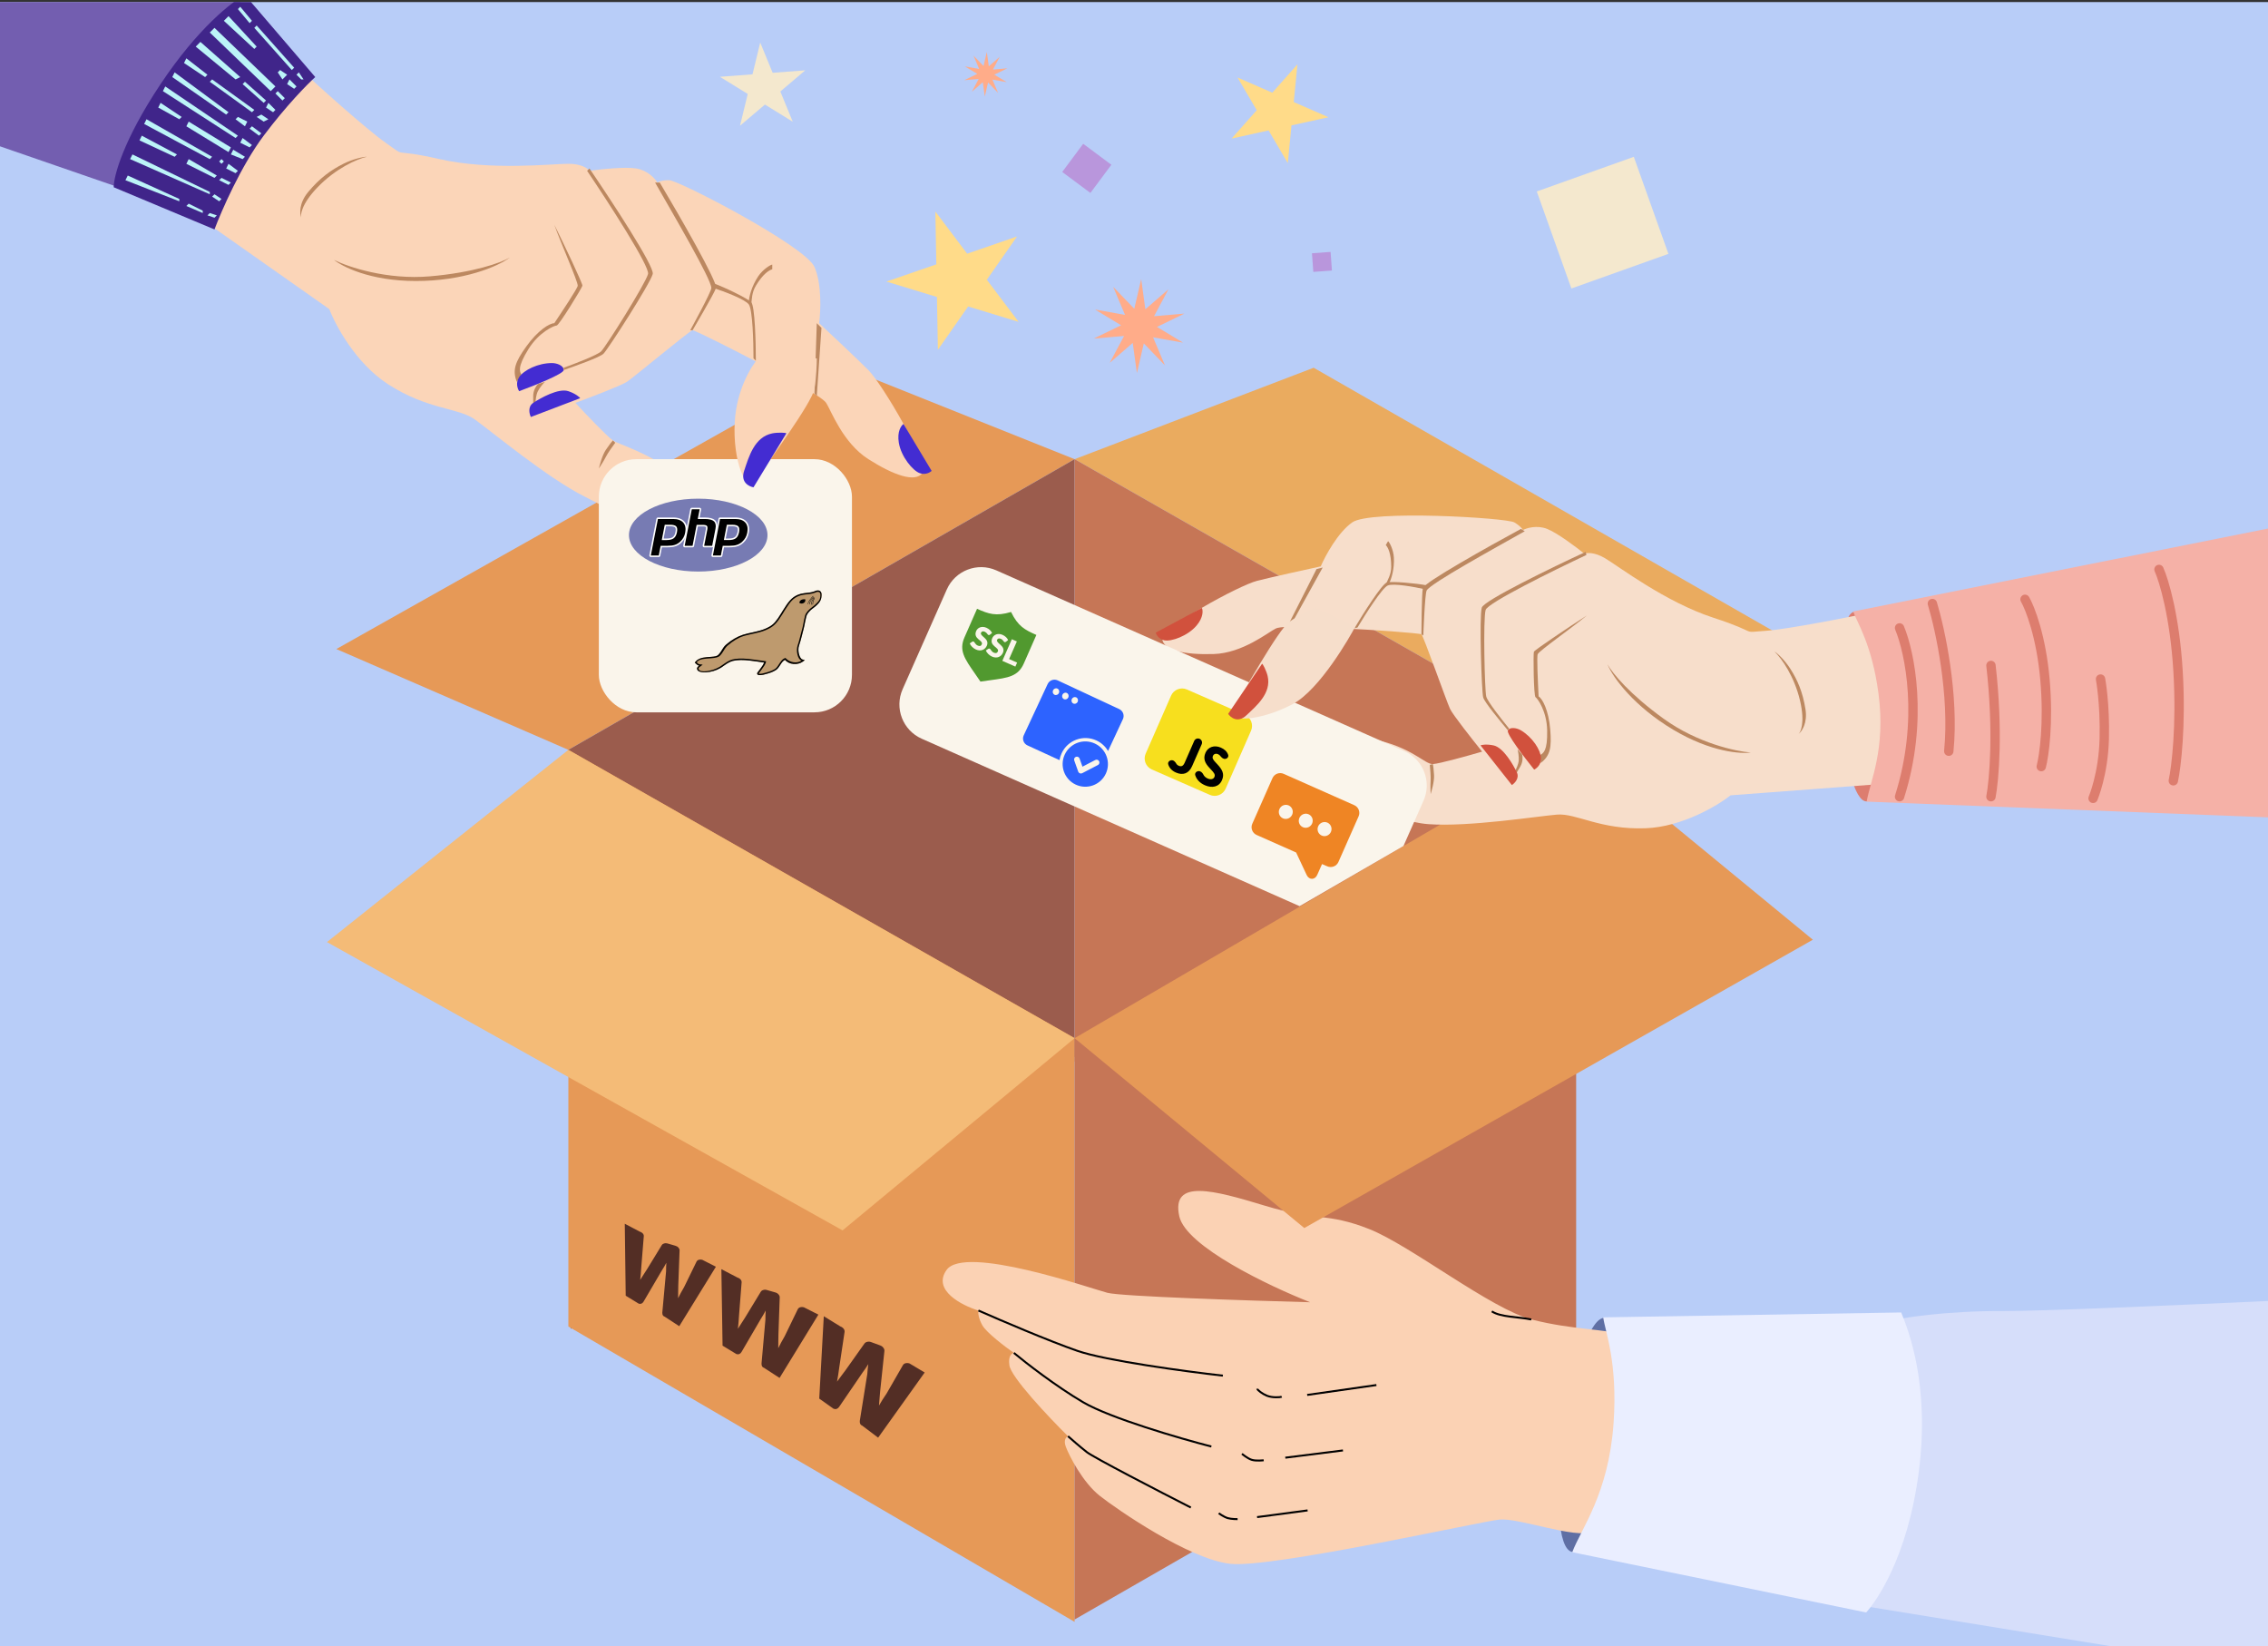 <svg width="277" height="201" viewBox="0 0 277 201" fill="none" xmlns="http://www.w3.org/2000/svg">
<rect x="0" y="0" width="277" height="201" fill="#333333" stroke="none"/>
<g clip-path="url(#clip0_40361_22902)">
<rect width="321.2" height="200.75" transform="translate(-22.1 0.25)" fill="#B8CDF8"/>
<path d="M230.289 86.083C230.626 92.49 229.492 97.779 227.994 97.858C226.496 97.937 225.201 92.775 224.864 86.368C224.527 79.961 225.065 74.751 226.563 74.673C228.061 74.594 229.953 79.676 230.289 86.083Z" fill="#DD7D6F"/>
<path d="M41.079 79.254L69.417 91.562L131.244 56.069L102.621 44.619L41.079 79.254Z" fill="#E69957"/>
<path d="M160.443 44.905L131.246 56.069L192.501 90.99L221.411 79.826L160.443 44.905Z" fill="#EAAB5F"/>
<path d="M131.246 129.06V56.069L69.418 91.562L69.704 162.264L131.246 129.06Z" fill="#9B5C4D"/>
<path d="M192.501 90.99L131.246 56.069V129.632L191.929 162.264L192.501 90.99Z" fill="#C67656"/>
<path d="M131.246 198.044V126.77L69.418 91.563V161.978L131.246 198.044Z" fill="#E69957"/>
<path d="M39.935 115.035L69.417 91.563L131.245 126.77L102.907 150.242L39.935 115.035Z" fill="#F4BB77"/>
<path d="M131.246 197.757V126.77L192.501 90.99V162.55L131.246 197.757Z" fill="#C67656"/>
<path d="M234.213 177.68C233.601 186.268 229.377 193.276 228.259 196.211L308.637 209.282L308.637 157.338C308.637 157.338 253.347 160.132 244.72 160.089C237.346 160.052 232.218 161.012 232.218 161.012C232.426 162.686 234.75 170.166 234.213 177.68Z" fill="#D6DEFA"/>
<path d="M197.771 175.746C196.583 183.629 193.884 189.785 192.041 189.507C190.198 189.229 189.908 182.623 191.096 174.74C192.284 166.857 194.238 160.649 196.081 160.927C197.924 161.205 198.959 167.863 197.771 175.746Z" fill="#5F6FA4"/>
<path d="M123.279 166.681C123.386 168.075 128.098 173.059 130.441 175.376C130.221 175.454 129.86 175.821 130.176 176.67C130.571 177.731 132.227 181.01 134.338 182.668C136.448 184.325 145.246 190.415 150.281 190.957C155.315 191.498 180.739 185.803 183.117 185.556C185.496 185.308 192.309 187.929 194.573 187.045C196.837 186.161 200.224 181.587 200.916 174.623C201.607 167.66 199.602 163.696 197.91 162.982C196.219 162.268 192.146 162.414 187.139 161.143C182.131 159.872 172.329 152.106 167.231 150.081C162.133 148.057 160.692 149.109 154.463 147.22C148.235 145.332 143.016 143.895 144.03 148.513C144.842 152.208 155.022 157.054 160.01 159.015C152.456 158.815 136.928 158.304 135.254 157.864C133.162 157.312 117.841 151.968 115.614 155.065C113.832 157.542 117.461 159.404 119.498 160.026C119.449 160.261 119.479 160.953 119.983 161.84C120.488 162.728 122.756 164.45 123.828 165.201C123.577 165.231 123.115 165.569 123.279 166.681Z" fill="#FBD2B4"/>
<path d="M168.106 169.126L159.65 170.334" stroke="black" stroke-width="0.24"/>
<path d="M156.542 170.556C156.322 170.633 155.389 170.693 154.73 170.429C154.205 170.219 153.565 169.741 153.558 169.577" stroke="black" stroke-width="0.24"/>
<path d="M164.021 177.111L156.979 177.996" stroke="black" stroke-width="0.24"/>
<path d="M154.341 178.312C154.341 178.312 153.426 178.426 152.882 178.258C152.357 178.097 151.685 177.523 151.685 177.523" stroke="black" stroke-width="0.24"/>
<path d="M159.703 184.433L153.532 185.252" stroke="black" stroke-width="0.24"/>
<path d="M151.153 185.5C151.153 185.5 150.412 185.511 149.953 185.376C149.469 185.234 148.85 184.783 148.85 184.783" stroke="black" stroke-width="0.24"/>
<path d="M145.441 184.084C141.559 182.104 133.583 177.979 132.739 177.316C131.895 176.653 130.855 175.746 130.441 175.375" stroke="black" stroke-width="0.24"/>
<path d="M147.948 176.635C144.108 175.644 135.597 173.174 132.273 171.219C128.95 169.264 125.258 166.392 123.828 165.201" stroke="black" stroke-width="0.24"/>
<path d="M149.352 167.98C144.883 167.472 135.074 166.157 131.596 164.954C128.118 163.752 122.081 161.167 119.497 160.025" stroke="black" stroke-width="0.24"/>
<path d="M182.199 160.131C183.279 160.842 185.421 160.791 187.02 161.118" stroke="black" stroke-width="0.24"/>
<path d="M197.068 173.833C196.455 182.42 193.14 186.604 192.023 189.539L227.921 196.897C229.07 195.639 232.994 190.281 234.357 179.66C235.72 169.039 233.058 162.365 232.2 160.263L195.809 160.86C196.018 162.534 197.604 166.318 197.068 173.833Z" fill="#EAEEFF"/>
<path d="M159.298 149.955L131.246 126.77L192.501 90.99L221.411 114.748L159.298 149.955Z" fill="#E69957"/>
<path d="M40.221 37.746L24.764 26.871C25.241 25.058 26.882 20.402 29.63 16.28C32.378 12.158 35.355 9.219 36.499 8.265C38.599 10.269 44.8 15.821 47.09 17.424C49.953 19.427 47.377 17.996 53.674 19.427C59.971 20.858 67.413 20 69.417 20C71.02 20 71.802 20.572 71.993 20.858C73.329 20.668 76.344 20.343 77.718 20.572C79.092 20.801 80.008 21.812 80.294 22.29C80.389 22.194 80.809 22.003 81.725 22.003C82.87 22.003 98.327 30.018 99.472 32.594C100.388 34.655 100.235 38.033 100.045 39.464C101.476 40.8 104.682 43.815 106.056 45.189C107.773 46.906 113.498 56.638 112.639 57.783C111.78 58.928 109.204 58.069 106.056 56.066C102.907 54.062 101.476 50.055 100.903 49.196C100.331 48.337 95.751 46.047 93.175 44.616C90.599 43.185 84.874 40.323 84.588 40.323C84.302 40.323 77.432 46.047 76.573 46.62C75.886 47.078 72.089 48.528 70.276 49.196C71.516 50.532 74.169 53.318 74.856 53.776C75.714 54.348 79.149 55.207 82.87 58.069C86.591 60.932 86.591 64.939 84.874 66.084C83.156 67.229 76.001 62.935 71.421 60.646C66.841 58.356 59.971 52.631 57.967 51.2C55.964 49.769 52.243 50.055 47.377 46.906C43.484 44.387 40.984 39.75 40.221 37.746Z" fill="#FBD5B8"/>
<path d="M71.134 34.885C71.174 34.644 68.844 29.733 67.699 27.443C68.558 29.828 70.561 34.313 70.561 34.885C70.561 35.171 68.653 38.034 67.699 39.465L67.699 39.465C67.126 39.465 65.695 40.324 64.264 42.327C62.933 44.191 62.547 45.19 63.119 46.621L63.692 45.762C63.501 45.38 63.119 44.904 64.55 42.614C65.855 40.526 67.699 39.751 67.985 39.751C68.271 39.751 71.094 35.126 71.134 34.885Z" fill="#BC8860"/>
<path d="M65.123 48.34C65.123 47.653 65.505 47.099 65.695 46.908L66.554 46.622C66.363 46.813 65.924 47.309 65.695 47.767C65.466 48.225 65.409 48.912 65.409 49.198L65.123 49.484V48.34Z" fill="#BC8860"/>
<path d="M63.406 46.05C62.948 46.736 63.215 47.481 63.406 47.767C65.219 47.099 68.845 45.649 68.845 45.191C68.845 44.618 67.986 44.332 67.413 44.332C65.711 44.332 63.979 45.191 63.406 46.05Z" fill="#432CD2"/>
<path d="M69.417 47.767C68.203 47.362 65.982 48.626 65.123 49.198C64.436 49.656 64.646 50.534 64.837 50.916L70.848 48.626C70.848 48.53 70.276 48.053 69.417 47.767Z" fill="#432CD2"/>
<rect x="73.139" y="56.068" width="30.914" height="30.914" rx="4.58" fill="#FAF5EB"/>
<path d="M85.158 81.769C85.371 82.285 86.97 82.186 87.995 81.567L88.072 81.519L88.152 81.467C88.18 81.448 88.21 81.428 88.242 81.406L88.469 81.246C89.029 80.85 89.34 80.709 89.815 80.646L89.917 80.633L90.036 80.62C90.632 80.562 91.224 80.601 92.432 80.772L93.332 80.905C93.241 81.125 93.117 81.321 92.85 81.677L92.627 81.972C92.585 82.03 92.552 82.077 92.516 82.13C92.45 82.198 92.454 82.313 92.541 82.382C92.585 82.416 92.643 82.433 92.724 82.439C92.841 82.448 93.008 82.434 93.183 82.401L93.371 82.354C94.025 82.186 94.337 82.069 94.7 81.858C94.892 81.746 95.012 81.621 95.209 81.326L95.296 81.192C95.546 80.8 95.682 80.655 95.886 80.579C96.353 81.159 97.402 81.261 98.062 80.781L98.297 80.61L98.017 80.531C97.631 80.421 97.38 79.42 97.588 78.844C97.644 78.687 97.704 78.494 97.773 78.24L97.868 77.883L98.096 76.998L98.125 76.891C98.159 76.77 98.189 76.641 98.223 76.482L98.295 76.12L98.331 75.93C98.439 75.372 98.508 75.13 98.605 74.982C98.711 74.819 98.826 74.681 98.964 74.549L99.095 74.432L99.144 74.391C99.153 74.384 99.163 74.376 99.174 74.367L99.472 74.137L99.554 74.07C99.579 74.05 99.603 74.03 99.625 74.011L99.658 73.981C100.189 73.502 100.349 73.187 100.34 72.578C100.336 72.274 100.154 72.088 99.862 72.097C99.791 72.099 99.737 72.107 99.686 72.122L99.641 72.138L99.49 72.203C99.42 72.23 99.337 72.257 99.232 72.284L99.167 72.3C99.018 72.337 98.884 72.358 98.566 72.393L98.297 72.424L98.17 72.442C97.884 72.484 97.663 72.54 97.461 72.625L97.354 72.672C96.712 72.968 96.31 73.417 95.595 74.586L95.407 74.894C94.803 75.875 94.485 76.234 93.98 76.52C93.895 76.568 93.808 76.614 93.719 76.657L93.616 76.706L93.516 76.751C93.101 76.935 92.711 77.045 91.857 77.233L91.44 77.325L91.273 77.364C91.066 77.413 90.914 77.455 90.752 77.506C90.079 77.717 89.334 78.149 88.707 78.69C88.594 78.787 88.499 78.887 88.412 78.999C88.356 79.073 88.307 79.144 88.24 79.254L88.132 79.429L88.056 79.55C87.939 79.731 87.864 79.822 87.728 79.963C87.58 80.115 87.37 80.172 86.763 80.213L86.409 80.237L86.336 80.243C85.639 80.305 85.232 80.462 84.939 80.807L84.855 80.905L84.946 80.997C85.099 81.152 85.213 81.236 85.35 81.272L85.392 81.282C85.149 81.45 85.08 81.581 85.158 81.769Z" fill="#BE9A6E"/>
<path d="M85.158 81.769C85.371 82.285 86.97 82.186 87.995 81.567L88.072 81.519L88.152 81.467C88.18 81.448 88.21 81.428 88.242 81.406L88.469 81.246C89.029 80.85 89.34 80.709 89.815 80.646L89.917 80.633L90.036 80.62C90.632 80.562 91.224 80.601 92.432 80.772L93.332 80.905C93.241 81.125 93.117 81.321 92.85 81.677L92.627 81.972C92.585 82.03 92.552 82.077 92.516 82.13C92.45 82.198 92.454 82.313 92.541 82.382C92.585 82.416 92.643 82.433 92.724 82.439C92.841 82.448 93.008 82.434 93.183 82.401L93.371 82.354C94.025 82.186 94.337 82.069 94.7 81.858C94.892 81.746 95.012 81.621 95.209 81.326L95.296 81.192C95.546 80.8 95.682 80.655 95.886 80.579C96.353 81.159 97.402 81.261 98.062 80.781L98.297 80.61L98.017 80.531C97.631 80.421 97.38 79.42 97.588 78.844C97.644 78.687 97.704 78.494 97.773 78.24L97.868 77.883L98.096 76.998L98.125 76.891C98.159 76.77 98.189 76.641 98.223 76.482L98.295 76.12L98.168 76.096L98.295 76.12L98.331 75.93C98.439 75.372 98.508 75.13 98.605 74.982C98.711 74.819 98.826 74.681 98.964 74.549L99.095 74.432L99.144 74.391C99.153 74.384 99.163 74.376 99.174 74.367L99.472 74.137L99.554 74.07C99.579 74.05 99.603 74.03 99.625 74.011L99.658 73.981C100.189 73.502 100.349 73.187 100.34 72.578C100.336 72.274 100.154 72.088 99.862 72.097C99.791 72.099 99.737 72.107 99.686 72.122L99.641 72.138L99.49 72.203C99.42 72.23 99.337 72.257 99.232 72.284L99.167 72.3C99.018 72.337 98.884 72.358 98.566 72.393L98.297 72.424L98.17 72.442C97.884 72.484 97.663 72.54 97.461 72.625L97.354 72.672C96.712 72.968 96.31 73.417 95.595 74.586L95.407 74.894C94.803 75.875 94.485 76.234 93.98 76.52C93.895 76.568 93.808 76.614 93.719 76.657L93.616 76.706L93.516 76.751C93.101 76.935 92.711 77.045 91.857 77.233L91.44 77.325L91.273 77.364C91.066 77.413 90.914 77.455 90.752 77.506C90.079 77.717 89.334 78.149 88.707 78.69C88.594 78.787 88.499 78.887 88.412 78.999C88.356 79.073 88.307 79.144 88.24 79.254L88.132 79.429L88.056 79.55C87.939 79.731 87.864 79.822 87.728 79.963C87.58 80.115 87.37 80.172 86.763 80.213L86.409 80.237L86.336 80.243C85.639 80.305 85.232 80.462 84.939 80.807L84.855 80.905L84.946 80.997C85.099 81.152 85.213 81.236 85.35 81.272L85.392 81.282C85.149 81.45 85.08 81.581 85.158 81.769ZM85.505 81.401L85.822 81.159L85.592 81.128C85.378 81.135 85.316 81.098 85.132 80.919L85.083 80.871L85.09 80.862C85.346 80.562 85.635 80.488 86.249 80.425L86.43 80.409L86.83 80.381C87.416 80.338 87.749 80.251 87.92 80.074L87.988 80.002C88.115 79.865 88.194 79.756 88.34 79.521L88.475 79.301C88.527 79.219 88.567 79.16 88.614 79.1C88.695 78.994 88.784 78.9 88.89 78.809C89.504 78.279 90.154 77.877 90.81 77.671L90.947 77.63L91.049 77.601C91.205 77.558 91.382 77.516 91.634 77.46L92.102 77.357L92.298 77.312C93.014 77.145 93.352 77.029 93.794 76.815C93.885 76.77 93.975 76.724 94.062 76.674C94.591 76.376 94.957 75.974 95.572 74.978L95.817 74.576L95.935 74.388C96.567 73.39 96.908 73.046 97.529 72.785C97.699 72.714 97.884 72.663 98.117 72.624L98.306 72.597L98.835 72.534L98.949 72.519C99.054 72.503 99.132 72.487 99.216 72.467C99.357 72.432 99.465 72.399 99.555 72.364L99.711 72.297C99.761 72.278 99.809 72.269 99.885 72.267C100.102 72.26 100.197 72.391 100.2 72.624C100.208 73.171 100.039 73.394 99.58 73.82L99.523 73.871L99.458 73.928C99.424 73.957 99.388 73.987 99.343 74.022L99.008 74.282L98.977 74.308L98.901 74.374C98.722 74.533 98.579 74.698 98.449 74.897C98.349 75.05 98.29 75.272 98.195 75.743L98.092 76.275L98.058 76.441L98.026 76.589C98.01 76.659 97.994 76.722 97.978 76.783L97.892 77.107L97.633 78.106L97.566 78.35L97.524 78.493C97.49 78.605 97.458 78.702 97.427 78.787C97.198 79.424 97.414 80.517 97.888 80.652L97.912 80.658L97.892 80.673C97.295 81.071 96.421 80.879 95.962 80.379L95.935 80.341L95.891 80.356C95.652 80.431 95.483 80.593 95.25 80.942L95.166 81.071C94.927 81.445 94.812 81.597 94.616 81.711L94.521 81.764C94.176 81.954 93.844 82.065 93.137 82.24C92.975 82.27 92.883 82.285 92.779 82.277C92.721 82.272 92.704 82.297 92.684 82.281C92.659 82.262 92.659 82.235 92.68 82.213L92.749 82.117L92.847 81.984L93.053 81.711C93.307 81.37 93.425 81.174 93.517 80.942L93.57 80.749L92.554 80.609L92.198 80.559C90.994 80.395 90.434 80.378 89.781 80.465C89.306 80.529 88.978 80.682 88.451 81.047L88.145 81.262C88.05 81.327 87.978 81.374 87.904 81.419C86.937 82.002 85.518 82.161 85.346 81.746C85.295 81.623 85.279 81.55 85.505 81.401Z" fill="black"/>
<path fill-rule="evenodd" clip-rule="evenodd" d="M97.617 73.598C97.887 73.832 98.454 73.644 98.352 73.178C97.933 73.143 97.69 73.286 97.617 73.598Z" fill="black"/>
<path d="M99.5 73.052C99.428 73.203 99.291 73.397 99.291 73.781C99.29 73.846 99.241 73.891 99.24 73.79C99.244 73.415 99.343 73.253 99.448 73.041C99.497 72.953 99.527 72.989 99.5 73.052Z" fill="black"/>
<path d="M99.427 72.996C99.343 73.14 99.139 73.402 99.105 73.784C99.099 73.849 99.046 73.89 99.054 73.788C99.09 73.416 99.253 73.182 99.377 72.979C99.433 72.897 99.46 72.935 99.427 72.996Z" fill="black"/>
<path d="M99.363 72.921C99.266 73.056 98.952 73.371 98.887 73.749C98.875 73.814 98.819 73.85 98.835 73.749C98.903 73.381 99.174 73.091 99.314 72.9C99.377 72.822 99.4 72.863 99.363 72.921Z" fill="black"/>
<path d="M99.303 72.838C99.189 72.959 98.814 73.36 98.696 73.725C98.675 73.787 98.615 73.815 98.645 73.718C98.764 73.363 99.092 72.98 99.258 72.81C99.331 72.742 99.348 72.786 99.303 72.838Z" fill="black"/>
<path d="M110.349 51.774L113.784 57.499C113.593 57.69 113.04 58.014 112.353 57.785C111.494 57.499 110.063 55.782 109.777 54.064C109.548 52.69 110.063 51.965 110.349 51.774Z" fill="#432CD2"/>
<path d="M37.645 23.436C36.5 24.81 36.596 26.108 36.786 26.585C36.691 26.299 36.754 24.974 38.79 22.864C41 20.574 43.561 19.429 44.801 19.143C44.324 19.143 43.084 19.429 41.939 20.001C40.446 20.748 39.077 21.719 37.645 23.436Z" fill="#BC8860"/>
<path d="M52.529 33.741C47.262 34.199 42.51 32.596 40.793 31.737C41.747 32.501 45.087 34.314 50.811 34.314C56.541 34.314 60.734 32.596 62.261 31.451C61.116 32.119 57.796 33.283 52.529 33.741Z" fill="#BC8860"/>
<path d="M73.711 43.187C73.253 43.645 70.18 44.713 68.845 45.19V44.904C70.18 44.427 72.967 43.358 73.425 42.9C73.997 42.328 78.863 34.599 79.149 33.455C79.378 32.538 74.283 24.677 71.707 20.86L71.993 20.574C74.665 24.486 79.951 32.538 79.722 33.455C79.436 34.599 74.283 42.614 73.711 43.187Z" fill="#BC8860"/>
<path d="M87.451 35.172C87.68 34.485 82.967 26.299 80.581 22.291H80.009C82.299 26.299 86.879 34.099 86.879 35.172C86.879 35.642 84.302 40.325 84.302 40.325H84.589C84.589 40.325 87.222 35.859 87.451 35.172Z" fill="#BC8860"/>
<path d="M91.744 36.889C91.286 36.431 88.5 35.077 87.164 34.6V35.172C88.404 35.576 91 36.542 91.458 37.176C91.916 37.81 92.03 41.756 92.03 43.759L92.316 44.045C92.316 41.851 92.202 37.347 91.744 36.889Z" fill="#BC8860"/>
<path d="M92.603 33.741C91.79 34.961 91.458 36.317 91.458 36.889L91.744 37.176C91.84 36.603 91.79 35.764 92.317 34.886C93.175 33.455 93.939 32.977 94.32 32.882V32.31C94.13 32.31 93.175 32.882 92.603 33.741Z" fill="#BC8860"/>
<path d="M99.758 48.339L100.33 40.038L99.758 39.466L99.472 48.053L99.758 48.339Z" fill="#BC8860"/>
<path d="M73.997 54.923C73.539 55.61 73.234 56.831 73.139 57.213C73.329 56.926 73.768 56.239 73.997 55.782C74.226 55.324 74.856 54.446 75.142 54.064L74.856 53.778C74.761 53.873 74.379 54.35 73.997 54.923Z" fill="#BC8860"/>
<path d="M21.214 8.951C18.466 12.615 15.245 20.545 14.386 22.835L-38.662 4.516L-4.535 -30.364L29.863 -0.153C28.908 0.706 23.962 5.287 21.214 8.951Z" fill="#735EB0"/>
<path d="M32.206 16.567C29.458 20.23 27.054 25.726 26.195 28.016L13.887 22.864C13.887 21.528 15.032 17.139 19.611 10.269C24.191 3.399 28.39 0.155 29.916 -0.608L38.503 9.41C37.549 10.269 34.954 12.903 32.206 16.567Z" fill="#40258A"/>
<path d="M21.902 24.295L15.605 21.433L15.318 22.005L21.902 24.581V24.295Z" fill="#BCF4F8"/>
<path d="M21.615 18.856L17.321 16.566L17.035 17.139L21.329 19.143L21.615 18.856Z" fill="#BCF4F8"/>
<path d="M19.612 12.56L22.189 14.277L21.902 14.563L19.326 13.132L19.612 12.56Z" fill="#BCF4F8"/>
<path d="M25.623 23.722L15.891 19.428L16.177 18.856L25.623 23.436V23.722Z" fill="#BCF4F8"/>
<path d="M24.763 25.727L23.046 24.868L22.76 25.154L24.763 26.013V25.727Z" fill="#BCF4F8"/>
<path d="M26.481 26.298L25.622 26.012L25.336 26.298L26.195 26.585L26.481 26.298Z" fill="#BCF4F8"/>
<path d="M27.054 24.295L26.195 23.723L25.909 24.009L26.768 24.581L27.054 24.295Z" fill="#BCF4F8"/>
<path d="M26.481 21.433L23.046 19.429L22.76 20.002L26.195 21.719L26.481 21.433Z" fill="#BCF4F8"/>
<path d="M28.198 22.292L27.053 21.72L26.767 22.006L27.912 22.578L28.198 22.292Z" fill="#BCF4F8"/>
<path d="M25.908 19.143L17.894 14.563L17.607 15.136L25.622 19.43L25.908 19.143Z" fill="#BCF4F8"/>
<path d="M27.339 19.715L27.053 19.429L26.767 19.715L27.053 20.002L27.339 19.715Z" fill="#BCF4F8"/>
<path d="M29.056 20.861L27.911 20.002L27.625 20.574L28.77 21.147L29.056 20.861Z" fill="#BCF4F8"/>
<path d="M28.485 18.284L29.916 19.143L29.629 19.429L28.198 18.857L28.485 18.284Z" fill="#BCF4F8"/>
<path d="M23.046 14.85L28.198 17.998L27.912 18.571L22.76 15.422L23.046 14.85Z" fill="#BCF4F8"/>
<path d="M29.056 16.567L20.183 10.556L19.896 11.128L28.77 16.853L29.056 16.567Z" fill="#BCF4F8"/>
<path d="M30.774 17.712L29.629 16.853L29.343 17.425L30.488 17.998L30.774 17.712Z" fill="#BCF4F8"/>
<path d="M27.912 13.704L21.328 8.838L21.042 9.41L27.625 13.99L27.912 13.704Z" fill="#BCF4F8"/>
<path d="M30.202 14.849L29.057 14.277L28.77 14.563L29.916 15.422L30.202 14.849Z" fill="#BCF4F8"/>
<path d="M31.919 16.28L30.773 15.421L30.487 15.708L31.632 16.566L31.919 16.28Z" fill="#BCF4F8"/>
<path d="M25.336 9.124L22.76 7.121L22.474 7.693L25.05 9.411L25.336 9.124Z" fill="#BCF4F8"/>
<path d="M31.061 13.418L25.908 9.697L25.622 9.983L30.774 13.704L31.061 13.418Z" fill="#BCF4F8"/>
<path d="M32.778 14.563L31.919 13.991L31.347 14.277L32.205 14.849L32.778 14.563Z" fill="#BCF4F8"/>
<path d="M29.343 9.41L24.477 5.117L23.904 5.689L28.77 9.697L29.343 9.41Z" fill="#BCF4F8"/>
<path d="M32.492 12.274L29.916 9.984L29.63 10.27L32.206 12.56L32.492 12.274Z" fill="#BCF4F8"/>
<path d="M33.638 13.418L32.779 12.56L32.493 13.132L33.352 13.704L33.638 13.418Z" fill="#BCF4F8"/>
<path d="M33.637 10.555L26.195 3.399L25.622 3.971L33.064 11.127L33.637 10.555Z" fill="#BCF4F8"/>
<path d="M31.346 5.689L27.911 1.968L27.339 2.541L31.06 5.976L31.346 5.689Z" fill="#BCF4F8"/>
<path d="M30.774 2.541L29.343 0.824L29.057 1.11L30.488 2.827L30.774 2.541Z" fill="#BCF4F8"/>
<path d="M35.927 8.266L31.347 3.114L31.061 3.4L35.64 8.552L35.927 8.266Z" fill="#BCF4F8"/>
<path d="M37.073 9.697L36.5 8.838L36.214 9.124L36.786 9.697H37.073Z" fill="#BCF4F8"/>
<path d="M35.069 9.125L34.21 8.552L33.924 8.838L34.496 9.697L35.069 9.125Z" fill="#BCF4F8"/>
<path d="M36.213 10.556L35.355 9.697L35.068 10.269L35.927 10.842L36.213 10.556Z" fill="#BCF4F8"/>
<path d="M34.783 11.987L33.924 11.128L33.638 11.414L34.496 12.273L34.783 11.987Z" fill="#BCF4F8"/>
<path d="M89.741 51.487C89.97 47.594 91.744 44.713 92.603 43.759H99.759C99.759 44.427 99.702 46.106 99.473 47.48C99.187 49.197 93.462 56.926 92.317 58.643C91.172 60.361 89.454 56.353 89.741 51.487Z" fill="#FBD5B8"/>
<path d="M90.884 57.499C90.426 58.873 91.456 59.408 92.029 59.503L96.036 52.919C96.036 52.824 94.976 52.786 94.319 52.919C92.128 53.365 91.456 55.782 90.884 57.499Z" fill="#432CD2"/>
<path d="M76.816 65.342C76.816 67.799 80.604 69.792 85.276 69.792C89.949 69.792 93.736 67.799 93.736 65.342C93.736 62.884 89.949 60.892 85.276 60.892C80.604 60.892 76.816 62.884 76.816 65.342Z" fill="#777BB3"/>
<path d="M85.277 69.464C89.767 69.464 93.406 67.619 93.406 65.344C93.406 63.069 89.767 61.224 85.277 61.224C80.787 61.224 77.147 63.069 77.147 65.344C77.147 67.619 80.787 69.464 85.277 69.464Z" fill="#777BB3"/>
<path d="M81.416 65.853C81.785 65.853 82.061 65.785 82.235 65.65C82.408 65.518 82.527 65.287 82.589 64.966C82.647 64.666 82.625 64.457 82.523 64.344C82.419 64.228 82.194 64.17 81.853 64.17H81.263L80.936 65.853H81.416ZM79.486 67.926C79.459 67.926 79.433 67.913 79.415 67.892C79.398 67.871 79.391 67.843 79.396 67.817L80.263 63.357C80.271 63.314 80.309 63.282 80.353 63.282H82.221C82.808 63.282 83.245 63.442 83.52 63.756C83.796 64.072 83.882 64.514 83.774 65.07C83.73 65.296 83.654 65.506 83.549 65.694C83.444 65.882 83.305 66.057 83.135 66.212C82.933 66.402 82.704 66.539 82.455 66.62C82.21 66.7 81.896 66.74 81.52 66.74H80.764L80.548 67.852C80.54 67.895 80.502 67.926 80.458 67.926H79.486Z" fill="black"/>
<path d="M81.34 64.262H81.854C82.265 64.262 82.408 64.352 82.456 64.405C82.537 64.495 82.552 64.683 82.5 64.949C82.442 65.247 82.334 65.459 82.18 65.578C82.022 65.699 81.765 65.761 81.417 65.761H81.049L81.34 64.262ZM82.222 63.191H80.354C80.266 63.191 80.191 63.253 80.174 63.339L79.307 67.799C79.297 67.853 79.311 67.909 79.346 67.951C79.38 67.993 79.433 68.018 79.487 68.018H80.459C80.547 68.018 80.622 67.955 80.639 67.869L80.841 66.832H81.521C81.906 66.832 82.231 66.79 82.485 66.707C82.746 66.622 82.986 66.478 83.199 66.279C83.375 66.117 83.52 65.936 83.63 65.739C83.74 65.542 83.819 65.323 83.865 65.087C83.978 64.503 83.886 64.034 83.59 63.696C83.297 63.361 82.837 63.191 82.222 63.191ZM80.826 65.945H81.417C81.809 65.945 82.1 65.871 82.292 65.723C82.484 65.576 82.613 65.329 82.68 64.984C82.745 64.653 82.715 64.419 82.593 64.282C82.469 64.146 82.224 64.078 81.854 64.078H81.189L80.826 65.945ZM82.222 63.374C82.784 63.374 83.194 63.522 83.452 63.817C83.71 64.112 83.787 64.523 83.684 65.052C83.642 65.27 83.571 65.469 83.47 65.649C83.369 65.83 83.237 65.995 83.074 66.145C82.88 66.326 82.665 66.456 82.428 66.533C82.191 66.61 81.889 66.648 81.521 66.648H80.689L80.459 67.834H79.487L80.354 63.374H82.222Z" fill="white"/>
<path d="M86.001 66.741C85.974 66.741 85.948 66.729 85.93 66.708C85.913 66.687 85.906 66.659 85.911 66.632L86.294 64.659C86.331 64.471 86.322 64.336 86.269 64.279C86.237 64.245 86.14 64.186 85.853 64.186H85.158L84.676 66.667C84.668 66.71 84.63 66.741 84.586 66.741H83.622C83.595 66.741 83.569 66.729 83.551 66.708C83.534 66.687 83.527 66.659 83.532 66.632L84.399 62.172C84.407 62.129 84.445 62.098 84.489 62.098H85.453C85.48 62.098 85.506 62.11 85.524 62.131C85.541 62.152 85.548 62.18 85.543 62.207L85.334 63.284H86.081C86.65 63.284 87.036 63.384 87.261 63.59C87.49 63.801 87.562 64.138 87.474 64.592L87.07 66.667C87.062 66.71 87.024 66.741 86.98 66.741H86.001Z" fill="black"/>
<path d="M85.454 62.005H84.49C84.402 62.005 84.326 62.067 84.31 62.154L83.443 66.613C83.432 66.667 83.447 66.723 83.481 66.765C83.516 66.808 83.568 66.832 83.623 66.832H84.587C84.675 66.832 84.75 66.77 84.767 66.683L85.235 64.277H85.854C86.14 64.277 86.2 64.338 86.203 64.341C86.22 64.36 86.243 64.446 86.205 64.64L85.822 66.613C85.811 66.667 85.826 66.723 85.86 66.765C85.895 66.808 85.947 66.832 86.002 66.832H86.981C87.069 66.832 87.145 66.77 87.162 66.683L87.565 64.608C87.659 64.121 87.578 63.755 87.324 63.522C87.082 63.299 86.675 63.191 86.082 63.191H85.446L85.634 62.224C85.644 62.17 85.63 62.114 85.595 62.072C85.561 62.03 85.509 62.005 85.454 62.005ZM85.454 62.189L85.223 63.374H86.082C86.622 63.374 86.995 63.469 87.2 63.657C87.405 63.846 87.466 64.151 87.385 64.573L86.981 66.648H86.002L86.385 64.675C86.429 64.451 86.413 64.298 86.337 64.216C86.262 64.134 86.1 64.093 85.854 64.093H85.083L84.587 66.648H83.623L84.49 62.189H85.454Z" fill="white"/>
<path d="M88.999 65.853C89.368 65.853 89.644 65.785 89.818 65.65C89.991 65.518 90.11 65.287 90.172 64.966C90.231 64.666 90.208 64.457 90.106 64.344C90.002 64.228 89.777 64.17 89.436 64.17H88.847L88.519 65.853H88.999ZM87.069 67.926C87.042 67.926 87.016 67.913 86.999 67.892C86.981 67.871 86.974 67.843 86.979 67.817L87.846 63.357C87.854 63.314 87.892 63.282 87.936 63.282H89.804C90.391 63.282 90.829 63.442 91.103 63.756C91.379 64.072 91.465 64.514 91.357 65.07C91.313 65.296 91.237 65.506 91.132 65.694C91.027 65.882 90.888 66.057 90.719 66.212C90.516 66.402 90.287 66.539 90.038 66.62C89.793 66.7 89.479 66.74 89.103 66.74H88.347L88.131 67.852C88.123 67.895 88.085 67.926 88.041 67.926H87.069Z" fill="black"/>
<path d="M88.923 64.261H89.437C89.848 64.261 89.991 64.351 90.039 64.405C90.12 64.494 90.135 64.682 90.083 64.948C90.025 65.247 89.917 65.458 89.763 65.577C89.605 65.699 89.348 65.76 89 65.76H88.632L88.923 64.261ZM89.805 63.19H87.937C87.849 63.19 87.774 63.252 87.757 63.339L86.89 67.799C86.88 67.852 86.894 67.908 86.929 67.95C86.963 67.993 87.016 68.017 87.07 68.017H88.042C88.13 68.017 88.205 67.955 88.222 67.868L88.424 66.831H89.104C89.489 66.831 89.814 66.789 90.068 66.707C90.329 66.622 90.569 66.478 90.782 66.279C90.958 66.117 91.103 65.935 91.213 65.739C91.323 65.542 91.402 65.323 91.448 65.087C91.561 64.502 91.469 64.034 91.173 63.695C90.88 63.36 90.42 63.19 89.805 63.19ZM88.409 65.944H89C89.392 65.944 89.683 65.87 89.875 65.723C90.067 65.575 90.196 65.329 90.263 64.984C90.328 64.652 90.298 64.418 90.175 64.282C90.052 64.146 89.806 64.078 89.437 64.078H88.772L88.409 65.944ZM89.805 63.374C90.367 63.374 90.777 63.521 91.035 63.816C91.293 64.111 91.37 64.523 91.267 65.052C91.225 65.269 91.153 65.469 91.053 65.649C90.952 65.829 90.82 65.995 90.657 66.144C90.463 66.326 90.248 66.455 90.011 66.532C89.774 66.609 89.472 66.648 89.104 66.648H88.272L88.042 67.834H87.07L87.937 63.374H89.805Z" fill="white"/>
<path d="M211.366 97.116L229.421 95.757C229.918 94.032 230.854 89.396 230.617 84.656C230.38 79.916 229.374 76.037 228.9 74.69C226.19 75.308 218.362 76.83 215.691 77.025C212.353 77.268 215.175 77.355 209.292 75.441C203.409 73.527 197.708 69.167 196.06 68.183C194.741 67.396 193.816 67.483 193.519 67.625C192.514 66.812 190.193 65.065 188.95 64.579C187.707 64.093 186.457 64.475 185.988 64.727C185.956 64.601 185.704 64.238 184.951 63.789C184.009 63.227 167.359 62.231 165.152 63.788C163.387 65.034 161.854 67.888 161.308 69.159C159.475 69.555 155.358 70.462 153.553 70.917C151.297 71.487 141.809 76.683 141.954 78.046C142.098 79.409 144.639 79.968 148.213 79.865C151.787 79.763 154.931 77.169 155.824 76.743C156.717 76.318 161.608 76.683 164.43 76.77C167.252 76.857 173.367 77.313 173.602 77.454C173.838 77.594 176.679 85.676 177.104 86.569C177.444 87.283 179.856 90.34 181.02 91.78C179.344 92.27 175.794 93.259 175.004 93.299C174.016 93.348 172.432 91.219 167.742 90.272C163.052 89.325 161.955 92.874 162.806 94.659C163.657 96.444 169.565 100.272 174.457 100.637C179.349 101.001 187.81 99.664 190.161 99.471C192.512 99.277 195.433 101.339 200.982 101.138C205.421 100.977 209.754 98.39 211.366 97.116Z" fill="#F7DECB"/>
<path d="M187.34 79.585C187.425 79.367 191.753 76.471 193.819 75.149C191.942 76.69 188.092 79.395 187.811 79.866C187.67 80.102 187.835 83.393 187.917 85.039L187.917 85.039C188.388 85.32 189.144 86.729 189.337 89.08C189.518 91.266 189.345 92.278 188.171 93.174L188.122 92.187C188.466 91.966 189.015 91.761 188.961 89.175C188.913 86.816 187.776 85.274 187.541 85.134C187.305 84.993 187.254 79.803 187.34 79.585Z" fill="#BC8860"/>
<path d="M185.68 93.605C186.018 93.04 185.975 92.397 185.912 92.146L185.346 91.489C185.409 91.74 185.527 92.364 185.49 92.853C185.454 93.342 185.164 93.935 185.023 94.171L185.118 94.547L185.68 93.605Z" fill="#BC8860"/>
<path d="M188.216 92.563C188.256 93.353 187.671 93.834 187.373 93.976C186.21 92.537 183.939 89.564 184.164 89.187C184.445 88.716 185.292 88.902 185.763 89.183C187.164 90.019 188.167 91.576 188.216 92.563Z" fill="#D1513D"/>
<path d="M182.429 91.024C183.627 91.287 184.833 93.417 185.258 94.31C185.599 95.024 184.995 95.643 184.651 95.863L180.83 91.028C180.877 90.95 181.582 90.838 182.429 91.024Z" fill="#D1513D"/>
<path d="M146.79 74.226L141.154 77.249C141.217 77.5 141.513 78.038 142.19 78.187C143.037 78.374 145.058 77.663 146.136 76.391C146.999 75.373 146.932 74.524 146.79 74.226Z" fill="#D1513D"/>
<path d="M220.511 86.608C220.778 88.3 220.062 89.32 219.671 89.619C219.89 89.431 220.489 88.31 219.85 85.574C219.156 82.606 217.612 80.407 216.732 79.562C217.124 79.796 218.004 80.641 218.665 81.674C219.527 83.021 220.176 84.492 220.511 86.608Z" fill="#BC8860"/>
<path d="M203.208 87.778C207.316 90.741 212.011 91.755 213.846 91.892C212.686 92.051 209.049 91.903 204.339 89.093C199.626 86.28 197.02 82.808 196.326 81.117C196.94 82.228 199.1 84.816 203.208 87.778Z" fill="#BC8860"/>
<path d="M181.145 85.149C181.297 85.751 183.3 88.138 184.165 89.186L184.305 88.951C183.441 87.903 181.673 85.656 181.521 85.054C181.331 84.302 181.123 75.555 181.449 74.473C181.711 73.607 189.762 69.641 193.755 67.766L193.66 67.39C189.542 69.296 181.24 73.326 180.978 74.192C180.652 75.274 180.955 84.397 181.145 85.149Z" fill="#BC8860"/>
<path d="M173.778 71.811C173.927 71.133 181.823 66.713 185.753 64.587L186.224 64.868C182.372 67.041 174.776 71.209 174.249 72.092C174.018 72.478 173.838 77.595 173.838 77.595L173.603 77.455C173.603 77.455 173.629 72.488 173.778 71.811Z" fill="#BC8860"/>
<path d="M169.402 71.116C170.004 70.964 172.961 71.217 174.294 71.481L174.013 71.951C172.794 71.674 170.185 71.195 169.497 71.492C168.809 71.789 166.778 74.978 165.794 76.627L165.418 76.722C166.495 74.916 168.801 71.268 169.402 71.116Z" fill="#BC8860"/>
<path d="M170.241 68.104C170.311 69.507 169.918 70.785 169.637 71.256L169.261 71.351C169.464 70.834 169.917 70.168 169.915 69.186C169.911 67.588 169.517 66.82 169.25 66.555L169.531 66.084C169.688 66.177 170.192 67.117 170.241 68.104Z" fill="#BC8860"/>
<path d="M157.188 76.6L160.792 69.49L161.544 69.3L157.564 76.505L157.188 76.6Z" fill="#BC8860"/>
<path d="M175.147 94.663C175.187 95.453 174.839 96.608 174.73 96.968C174.713 96.639 174.689 95.859 174.726 95.369C174.762 94.88 174.675 93.849 174.627 93.394L175.003 93.299C175.035 93.425 175.115 94.005 175.147 94.663Z" fill="#BC8860"/>
<path d="M229.427 84.689C230.331 91.558 228.393 95.392 227.986 97.886L306.664 100.967L302.363 59.471L226.339 74.665C226.774 75.95 228.636 78.678 229.427 84.689Z" fill="#F5B1A7"/>
<path fill-rule="evenodd" clip-rule="evenodd" d="M121.68 69.645C119.368 68.621 116.662 69.665 115.638 71.977L110.24 84.161C109.216 86.473 110.26 89.179 112.573 90.203L158.724 110.649L171.41 103.304L173.861 97.772C174.886 95.459 173.842 92.754 171.529 91.729L121.68 69.645Z" fill="#FAF5EB"/>
<path fill-rule="evenodd" clip-rule="evenodd" d="M165.932 99.682C166.163 99.163 165.926 98.551 165.405 98.319L156.777 94.491C156.258 94.26 155.645 94.494 155.414 95.014L152.946 100.593C152.715 101.113 152.955 101.726 153.479 101.958L158.302 104.098L159.589 106.846C159.893 107.475 160.597 107.468 160.882 106.826L161.466 105.511L162.094 105.781C162.617 106.013 163.233 105.782 163.465 105.26L165.932 99.682ZM157.39 98.349C157.822 98.541 158.009 99.05 157.817 99.483C157.624 99.916 157.122 100.119 156.69 99.927C156.258 99.736 156.071 99.227 156.263 98.793C156.455 98.361 156.958 98.158 157.39 98.349ZM160.252 100.564C160.445 100.131 160.258 99.622 159.826 99.43C159.394 99.239 158.891 99.442 158.699 99.874C158.507 100.307 158.694 100.816 159.126 101.008C159.557 101.2 160.06 100.997 160.252 100.564ZM162.55 101.583C162.742 101.15 162.555 100.641 162.123 100.45C161.691 100.258 161.189 100.461 160.996 100.894C160.804 101.327 160.991 101.836 161.423 102.028C161.855 102.219 162.358 102.016 162.55 101.583Z" fill="#EF8524"/>
<path d="M152.036 87.291L144.963 84.193C144.218 83.867 143.351 84.206 143.025 84.95L139.927 92.023C139.601 92.767 139.94 93.635 140.684 93.961L147.758 97.059C148.502 97.385 149.369 97.046 149.695 96.302L152.793 89.228C153.119 88.484 152.78 87.617 152.036 87.291Z" fill="#F7DF1E"/>
<path d="M146.359 94.162C146.623 94.132 146.847 94.328 146.964 94.567C147.063 94.772 147.227 94.944 147.496 95.062C147.876 95.228 148.203 95.145 148.318 94.882C148.456 94.567 148.255 94.347 147.916 93.98L147.73 93.781C147.191 93.209 146.906 92.662 147.233 91.915C147.535 91.227 148.289 90.933 149.109 91.291C149.555 91.487 149.853 91.759 150 92.172C150.082 92.403 149.903 92.629 149.661 92.667C149.398 92.709 149.187 92.494 149.022 92.286C148.957 92.203 148.871 92.141 148.758 92.092C148.489 91.974 148.244 92.07 148.147 92.293C148.026 92.568 148.148 92.755 148.467 93.098L148.653 93.296C149.287 93.972 149.578 94.506 149.242 95.273C148.88 96.099 148.032 96.268 147.161 95.886C146.508 95.6 146.137 95.154 145.982 94.668C145.903 94.421 146.101 94.192 146.359 94.162ZM143.053 92.834C143.329 92.797 143.537 93.015 143.671 93.259C143.726 93.358 143.809 93.44 143.941 93.498C144.243 93.63 144.485 93.595 144.686 93.137L145.852 90.474C145.963 90.221 146.258 90.106 146.512 90.216C146.765 90.328 146.881 90.623 146.77 90.876L145.598 93.551C145.182 94.501 144.435 94.69 143.622 94.334C143.082 94.097 142.799 93.729 142.68 93.331C142.608 93.088 142.802 92.867 143.053 92.834Z" fill="black"/>
<path fill-rule="evenodd" clip-rule="evenodd" d="M136.699 86.588C137.16 86.803 137.36 87.352 137.145 87.814L135.331 91.704C135.014 91.162 134.534 90.707 133.922 90.422C132.319 89.674 130.414 90.368 129.667 91.97L129.659 91.987C129.532 92.258 129.447 92.538 129.401 92.819L125.483 91.017C125.021 90.805 124.818 90.257 125.031 89.794L127.953 83.528C128.168 83.066 128.717 82.866 129.178 83.082L136.699 86.588ZM129.147 84.084C128.949 83.992 128.71 84.085 128.613 84.293C128.517 84.501 128.598 84.744 128.796 84.836C128.994 84.928 129.233 84.835 129.33 84.627C129.426 84.419 129.345 84.176 129.147 84.084ZM130.293 84.618C130.095 84.526 129.856 84.62 129.759 84.828C129.663 85.035 129.744 85.278 129.942 85.371C130.14 85.463 130.379 85.369 130.476 85.162C130.572 84.954 130.491 84.711 130.293 84.618ZM131.439 85.153C131.241 85.061 131.002 85.154 130.905 85.362C130.808 85.57 130.89 85.813 131.088 85.905C131.286 85.997 131.525 85.903 131.622 85.696C131.718 85.488 131.637 85.245 131.439 85.153Z" fill="#2D63FF"/>
<path d="M133.72 90.794C135.104 91.439 135.703 93.085 135.058 94.47C134.412 95.854 132.766 96.453 131.382 95.808C129.997 95.162 129.398 93.516 130.044 92.132C130.69 90.747 132.335 90.148 133.72 90.794ZM134.24 92.948C134.152 92.779 133.943 92.713 133.773 92.801L132.206 93.617L131.853 92.624L131.832 92.577C131.753 92.428 131.575 92.356 131.411 92.414C131.231 92.478 131.137 92.676 131.201 92.856L131.688 94.224L131.709 94.271C131.796 94.435 132.003 94.503 132.173 94.415L134.093 93.415L134.137 93.388C134.273 93.289 134.32 93.102 134.24 92.948Z" fill="#2D63FF"/>
<path fill-rule="evenodd" clip-rule="evenodd" d="M119.33 74.341C120.745 74.964 121.62 75.285 123.485 74.728C124.335 76.479 125.162 76.908 126.577 77.531L125.046 81.01C124.345 82.603 123.137 82.765 120.918 83.063C120.555 83.112 120.165 83.164 119.745 83.227C119.508 82.875 119.283 82.552 119.073 82.251C117.794 80.414 117.097 79.413 117.798 77.821L119.33 74.341ZM120.888 77.511C120.857 77.532 120.828 77.545 120.801 77.551C120.776 77.557 120.747 77.553 120.716 77.539C120.688 77.527 120.661 77.505 120.636 77.474C120.613 77.442 120.585 77.406 120.554 77.366C120.524 77.327 120.486 77.287 120.442 77.248C120.398 77.207 120.343 77.172 120.276 77.142C120.161 77.092 120.065 77.079 119.986 77.103C119.909 77.127 119.853 77.181 119.816 77.264C119.792 77.317 119.79 77.369 119.808 77.419C119.827 77.469 119.858 77.518 119.901 77.568C119.945 77.617 119.998 77.669 120.058 77.721C120.12 77.773 120.182 77.829 120.244 77.888C120.307 77.945 120.366 78.007 120.42 78.073C120.476 78.139 120.519 78.212 120.55 78.29C120.581 78.369 120.597 78.455 120.596 78.548C120.596 78.641 120.571 78.742 120.523 78.852C120.469 78.974 120.398 79.078 120.309 79.166C120.22 79.254 120.117 79.32 120.001 79.364C119.887 79.407 119.761 79.426 119.622 79.42C119.485 79.413 119.342 79.376 119.192 79.31C119.11 79.274 119.03 79.229 118.951 79.174C118.874 79.12 118.803 79.06 118.736 78.995C118.67 78.929 118.612 78.859 118.56 78.786C118.509 78.713 118.468 78.639 118.439 78.564L118.746 78.357C118.769 78.341 118.796 78.332 118.826 78.329C118.856 78.327 118.885 78.332 118.912 78.344C118.949 78.36 118.98 78.387 119.006 78.426C119.033 78.466 119.064 78.509 119.098 78.557C119.132 78.606 119.175 78.655 119.225 78.704C119.276 78.754 119.342 78.797 119.424 78.833C119.535 78.882 119.632 78.896 119.715 78.874C119.798 78.852 119.863 78.788 119.91 78.681C119.937 78.62 119.942 78.562 119.926 78.509C119.909 78.455 119.878 78.403 119.834 78.354C119.791 78.304 119.738 78.254 119.677 78.204C119.615 78.154 119.553 78.102 119.489 78.046C119.426 77.99 119.367 77.929 119.312 77.864C119.257 77.798 119.214 77.725 119.183 77.645C119.154 77.565 119.14 77.475 119.143 77.377C119.147 77.278 119.175 77.166 119.23 77.043C119.273 76.944 119.336 76.856 119.417 76.779C119.498 76.703 119.594 76.645 119.704 76.605C119.813 76.565 119.934 76.548 120.066 76.554C120.198 76.559 120.336 76.593 120.481 76.657C120.562 76.693 120.637 76.734 120.708 76.781C120.78 76.827 120.845 76.878 120.902 76.933C120.96 76.988 121.011 77.046 121.055 77.107C121.101 77.167 121.137 77.23 121.165 77.294L120.888 77.511ZM122.852 78.376C122.821 78.397 122.792 78.41 122.765 78.415C122.74 78.421 122.711 78.417 122.68 78.403C122.652 78.391 122.625 78.37 122.6 78.338C122.577 78.306 122.549 78.27 122.518 78.231C122.488 78.191 122.45 78.152 122.406 78.112C122.362 78.071 122.307 78.036 122.24 78.007C122.125 77.956 122.029 77.943 121.95 77.968C121.873 77.992 121.817 78.045 121.78 78.129C121.756 78.182 121.754 78.233 121.772 78.283C121.791 78.333 121.822 78.383 121.865 78.432C121.909 78.482 121.962 78.533 122.022 78.586C122.084 78.638 122.146 78.693 122.208 78.752C122.271 78.81 122.33 78.872 122.384 78.937C122.44 79.004 122.483 79.076 122.514 79.154C122.545 79.233 122.561 79.319 122.56 79.413C122.56 79.505 122.536 79.606 122.487 79.716C122.433 79.838 122.362 79.943 122.273 80.03C122.184 80.118 122.081 80.184 121.965 80.228C121.851 80.272 121.725 80.29 121.586 80.284C121.449 80.277 121.306 80.241 121.156 80.175C121.074 80.139 120.994 80.093 120.916 80.039C120.838 79.984 120.767 79.925 120.7 79.859C120.634 79.793 120.576 79.723 120.524 79.65C120.473 79.577 120.432 79.503 120.403 79.428L120.711 79.222C120.733 79.206 120.76 79.197 120.79 79.194C120.82 79.191 120.849 79.196 120.877 79.208C120.913 79.224 120.944 79.252 120.97 79.29C120.997 79.33 121.028 79.374 121.062 79.422C121.096 79.47 121.139 79.519 121.189 79.569C121.24 79.618 121.306 79.661 121.388 79.697C121.499 79.746 121.596 79.76 121.679 79.739C121.762 79.716 121.828 79.652 121.874 79.546C121.901 79.484 121.907 79.427 121.89 79.373C121.873 79.319 121.842 79.268 121.798 79.218C121.755 79.169 121.702 79.119 121.641 79.069C121.579 79.019 121.517 78.966 121.453 78.91C121.39 78.854 121.331 78.793 121.276 78.729C121.221 78.663 121.178 78.59 121.147 78.51C121.118 78.429 121.104 78.34 121.107 78.241C121.111 78.142 121.14 78.031 121.194 77.907C121.237 77.808 121.3 77.721 121.381 77.644C121.462 77.567 121.558 77.509 121.668 77.469C121.777 77.43 121.898 77.413 122.03 77.419C122.162 77.424 122.3 77.458 122.445 77.522C122.526 77.557 122.602 77.598 122.672 77.645C122.744 77.691 122.809 77.742 122.866 77.798C122.925 77.852 122.976 77.91 123.019 77.971C123.065 78.031 123.102 78.094 123.129 78.158L122.852 78.376ZM124.225 80.907L123.247 80.476L124.193 78.326L123.581 78.056L122.419 80.696L124.01 81.396L124.225 80.907Z" fill="#51992F"/>
<path d="M232.001 76.676C233.241 79.634 234.978 87.897 232.001 97.285" stroke="#DD7D6E" stroke-width="1.145" stroke-linecap="round"/>
<path d="M236.009 73.697C236.963 76.846 238.699 84.861 238.012 91.73" stroke="#DD7D6E" stroke-width="1.145" stroke-linecap="round"/>
<path d="M243.164 97.286C243.546 95.283 244.08 89.272 243.164 81.257" stroke="#DD7D6E" stroke-width="1.145" stroke-linecap="round"/>
<path d="M249.308 93.609C249.651 92.287 250.224 88.32 249.764 83.028C249.305 77.737 247.946 74.259 247.324 73.182" stroke="#DD7D6E" stroke-width="1.145" stroke-linecap="round"/>
<path d="M265.436 95.342C265.795 93.666 266.413 88.642 266.014 81.956C265.614 75.27 264.295 70.888 263.685 69.532" stroke="#DD7D6E" stroke-width="1.145" stroke-linecap="round"/>
<path d="M255.636 97.486C255.636 97.486 256.895 94.537 257.002 90.203C257.109 85.868 256.547 82.919 256.547 82.919" stroke="#DD7D6E" stroke-width="1.145" stroke-linecap="round"/>
<path fill-rule="evenodd" clip-rule="evenodd" d="M76.307 149.431L78.127 150.387C78.284 150.433 78.409 150.508 78.503 150.612C78.596 150.717 78.638 150.83 78.629 150.951L78.32 154.762C78.304 155.03 78.285 155.29 78.264 155.542C78.242 155.793 78.216 156.041 78.187 156.285C78.321 156.072 78.458 155.859 78.597 155.646C78.742 155.431 78.887 155.205 79.033 154.969L80.819 152.049C80.879 151.948 80.974 151.878 81.104 151.838C81.236 151.794 81.373 151.792 81.515 151.834L82.499 152.12C82.656 152.165 82.778 152.242 82.866 152.35C82.959 152.454 83.004 152.565 83.001 152.683L82.841 156.955C82.835 157.226 82.83 157.491 82.828 157.748C82.83 158.006 82.827 158.265 82.818 158.526C82.925 158.299 83.039 158.077 83.159 157.859C83.285 157.638 83.417 157.406 83.555 157.162L85.074 154.048C85.131 153.94 85.224 153.867 85.355 153.827C85.489 153.789 85.628 153.791 85.771 153.832L87.436 154.679L82.961 161.94L81.182 160.778C81.087 160.751 81.014 160.699 80.964 160.622C80.914 160.546 80.89 160.436 80.89 160.291L81.35 155.247C81.35 155.067 81.353 154.89 81.357 154.716C81.361 154.542 81.37 154.369 81.384 154.198C81.302 154.355 81.216 154.51 81.125 154.664C81.04 154.815 80.947 154.965 80.846 155.117L78.592 158.957C78.448 159.183 78.256 159.261 78.013 159.191L76.42 158.216L76.307 149.431ZM88.105 154.976L90.043 155.988C90.21 156.036 90.343 156.116 90.443 156.227C90.542 156.337 90.587 156.457 90.578 156.586L90.26 160.638C90.243 160.924 90.224 161.201 90.202 161.468C90.18 161.736 90.153 161.999 90.122 162.259C90.264 162.031 90.409 161.804 90.556 161.578C90.71 161.349 90.864 161.108 91.019 160.857L92.909 157.748C92.973 157.64 93.074 157.565 93.212 157.523C93.352 157.475 93.497 157.473 93.649 157.517L94.696 157.818C94.863 157.866 94.993 157.948 95.086 158.062C95.186 158.173 95.234 158.291 95.231 158.416L95.073 162.958C95.066 163.247 95.062 163.527 95.06 163.801C95.063 164.075 95.061 164.351 95.052 164.628C95.165 164.387 95.286 164.15 95.412 163.919C95.546 163.683 95.686 163.436 95.832 163.176L97.439 159.861C97.499 159.747 97.598 159.669 97.736 159.626C97.879 159.585 98.027 159.587 98.179 159.63L99.952 160.526L95.213 168.257L93.319 167.027C93.218 166.998 93.141 166.943 93.087 166.862C93.034 166.781 93.007 166.664 93.008 166.511L93.482 161.147C93.483 160.955 93.485 160.767 93.489 160.582C93.493 160.397 93.502 160.213 93.516 160.031C93.429 160.198 93.338 160.363 93.242 160.527C93.151 160.687 93.053 160.848 92.947 161.009L90.56 165.098C90.408 165.339 90.204 165.423 89.946 165.348L88.249 164.316L88.105 154.976ZM102.621 161.959L100.613 160.723L100.058 170.781L101.805 172.021C102.076 172.12 102.303 172.046 102.484 171.798L105.363 167.581C105.49 167.416 105.608 167.25 105.717 167.085C105.833 166.916 105.944 166.745 106.049 166.572C106.02 166.767 105.997 166.964 105.978 167.162C105.96 167.361 105.943 167.564 105.928 167.77L105.01 173.504C104.998 173.669 105.018 173.797 105.069 173.888C105.12 173.979 105.199 174.044 105.306 174.083L107.25 175.551L112.935 167.594L111.096 166.496C110.936 166.437 110.777 166.424 110.62 166.458C110.468 166.493 110.356 166.569 110.282 166.688L108.301 170.132C108.125 170.4 107.956 170.655 107.794 170.898C107.64 171.138 107.493 171.383 107.353 171.634C107.383 171.337 107.407 171.041 107.424 170.745C107.447 170.451 107.473 170.149 107.502 169.839L108.017 164.965C108.03 164.831 107.987 164.7 107.888 164.573C107.797 164.443 107.663 164.346 107.487 164.282L106.384 163.878C106.224 163.819 106.067 163.81 105.913 163.851C105.761 163.886 105.647 163.959 105.57 164.07L103.3 167.271C103.115 167.529 102.931 167.776 102.748 168.011C102.573 168.243 102.4 168.476 102.23 168.71C102.283 168.433 102.331 168.152 102.375 167.866C102.42 167.58 102.461 167.284 102.501 166.978L103.151 162.643C103.171 162.505 103.132 162.373 103.033 162.246C102.934 162.119 102.797 162.024 102.621 161.959Z" fill="#532E25"/>
<path d="M114.24 25.833L118.124 30.978L124.218 28.874L120.525 34.158L124.41 39.304L118.243 37.424L114.55 42.709L114.431 36.263L108.264 34.383L114.358 32.279L114.24 25.833Z" fill="#FFDB89"/>
<path d="M92.85 5.196L94.367 8.889L98.349 8.587L95.305 11.172L96.823 14.865L93.424 12.769L90.381 15.353L91.324 11.473L87.925 9.378L91.907 9.076L92.85 5.196Z" fill="#F4E8CE"/>
<path d="M139.379 34.082L139.889 37.766L142.701 35.331L140.949 38.612L144.655 38.295L141.309 39.919L144.493 41.841L140.831 41.188L142.278 44.614L139.699 41.934L138.855 45.556L138.345 41.872L135.533 44.307L137.286 41.026L133.58 41.343L136.926 39.719L133.742 37.797L137.403 38.45L135.957 35.023L138.535 37.704L139.379 34.082Z" fill="#FFAC89"/>
<path d="M120.524 6.344L120.766 8.094L122.101 6.938L121.269 8.495L123.028 8.345L121.44 9.116L122.952 10.028L121.213 9.718L121.9 11.345L120.676 10.073L120.275 11.792L120.033 10.043L118.698 11.199L119.53 9.642L117.77 9.792L119.359 9.021L117.847 8.108L119.586 8.418L118.899 6.792L120.123 8.064L120.524 6.344Z" fill="#FFAC89"/>
<path d="M158.463 7.856L158.013 12.463L162.255 14.315L157.734 15.31L157.284 19.918L154.94 15.925L150.419 16.921L153.492 13.458L151.148 9.466L155.391 11.318L158.463 7.856Z" fill="#FFDB89"/>
<path d="M157.892 85.973C161.192 84.222 164.944 77.658 165.493 76.561L160.635 74.165C160.053 74.431 158.613 75.15 157.507 75.897C156.124 76.831 151.671 84.897 150.631 86.579C149.591 88.26 153.766 88.16 157.892 85.973Z" fill="#F6DECB"/>
<path d="M152.2 87.369C151.186 88.316 150.31 87.63 149.999 87.17L154.138 81.056C154.221 81.018 154.677 81.926 154.823 82.552C155.307 84.638 153.469 86.186 152.2 87.369Z" fill="#D1513D"/>
<rect x="132.295" y="17.558" width="4.289" height="4.289" transform="rotate(36.653 132.295 17.558)" fill="#B996DC"/>
<rect width="12.58" height="12.58" transform="matrix(-0.942 0.336 0.336 0.942 199.544 19.15)" fill="#F4E8CE"/>
<rect x="162.509" y="30.761" width="2.28" height="2.28" transform="rotate(85.841 162.509 30.761)" fill="#B996DC"/>
</g>
<defs>
<clipPath id="clip0_40361_22902">
<rect width="321.2" height="200.75" fill="white" transform="translate(-22.1 0.25)"/>
</clipPath>
</defs>
</svg>
